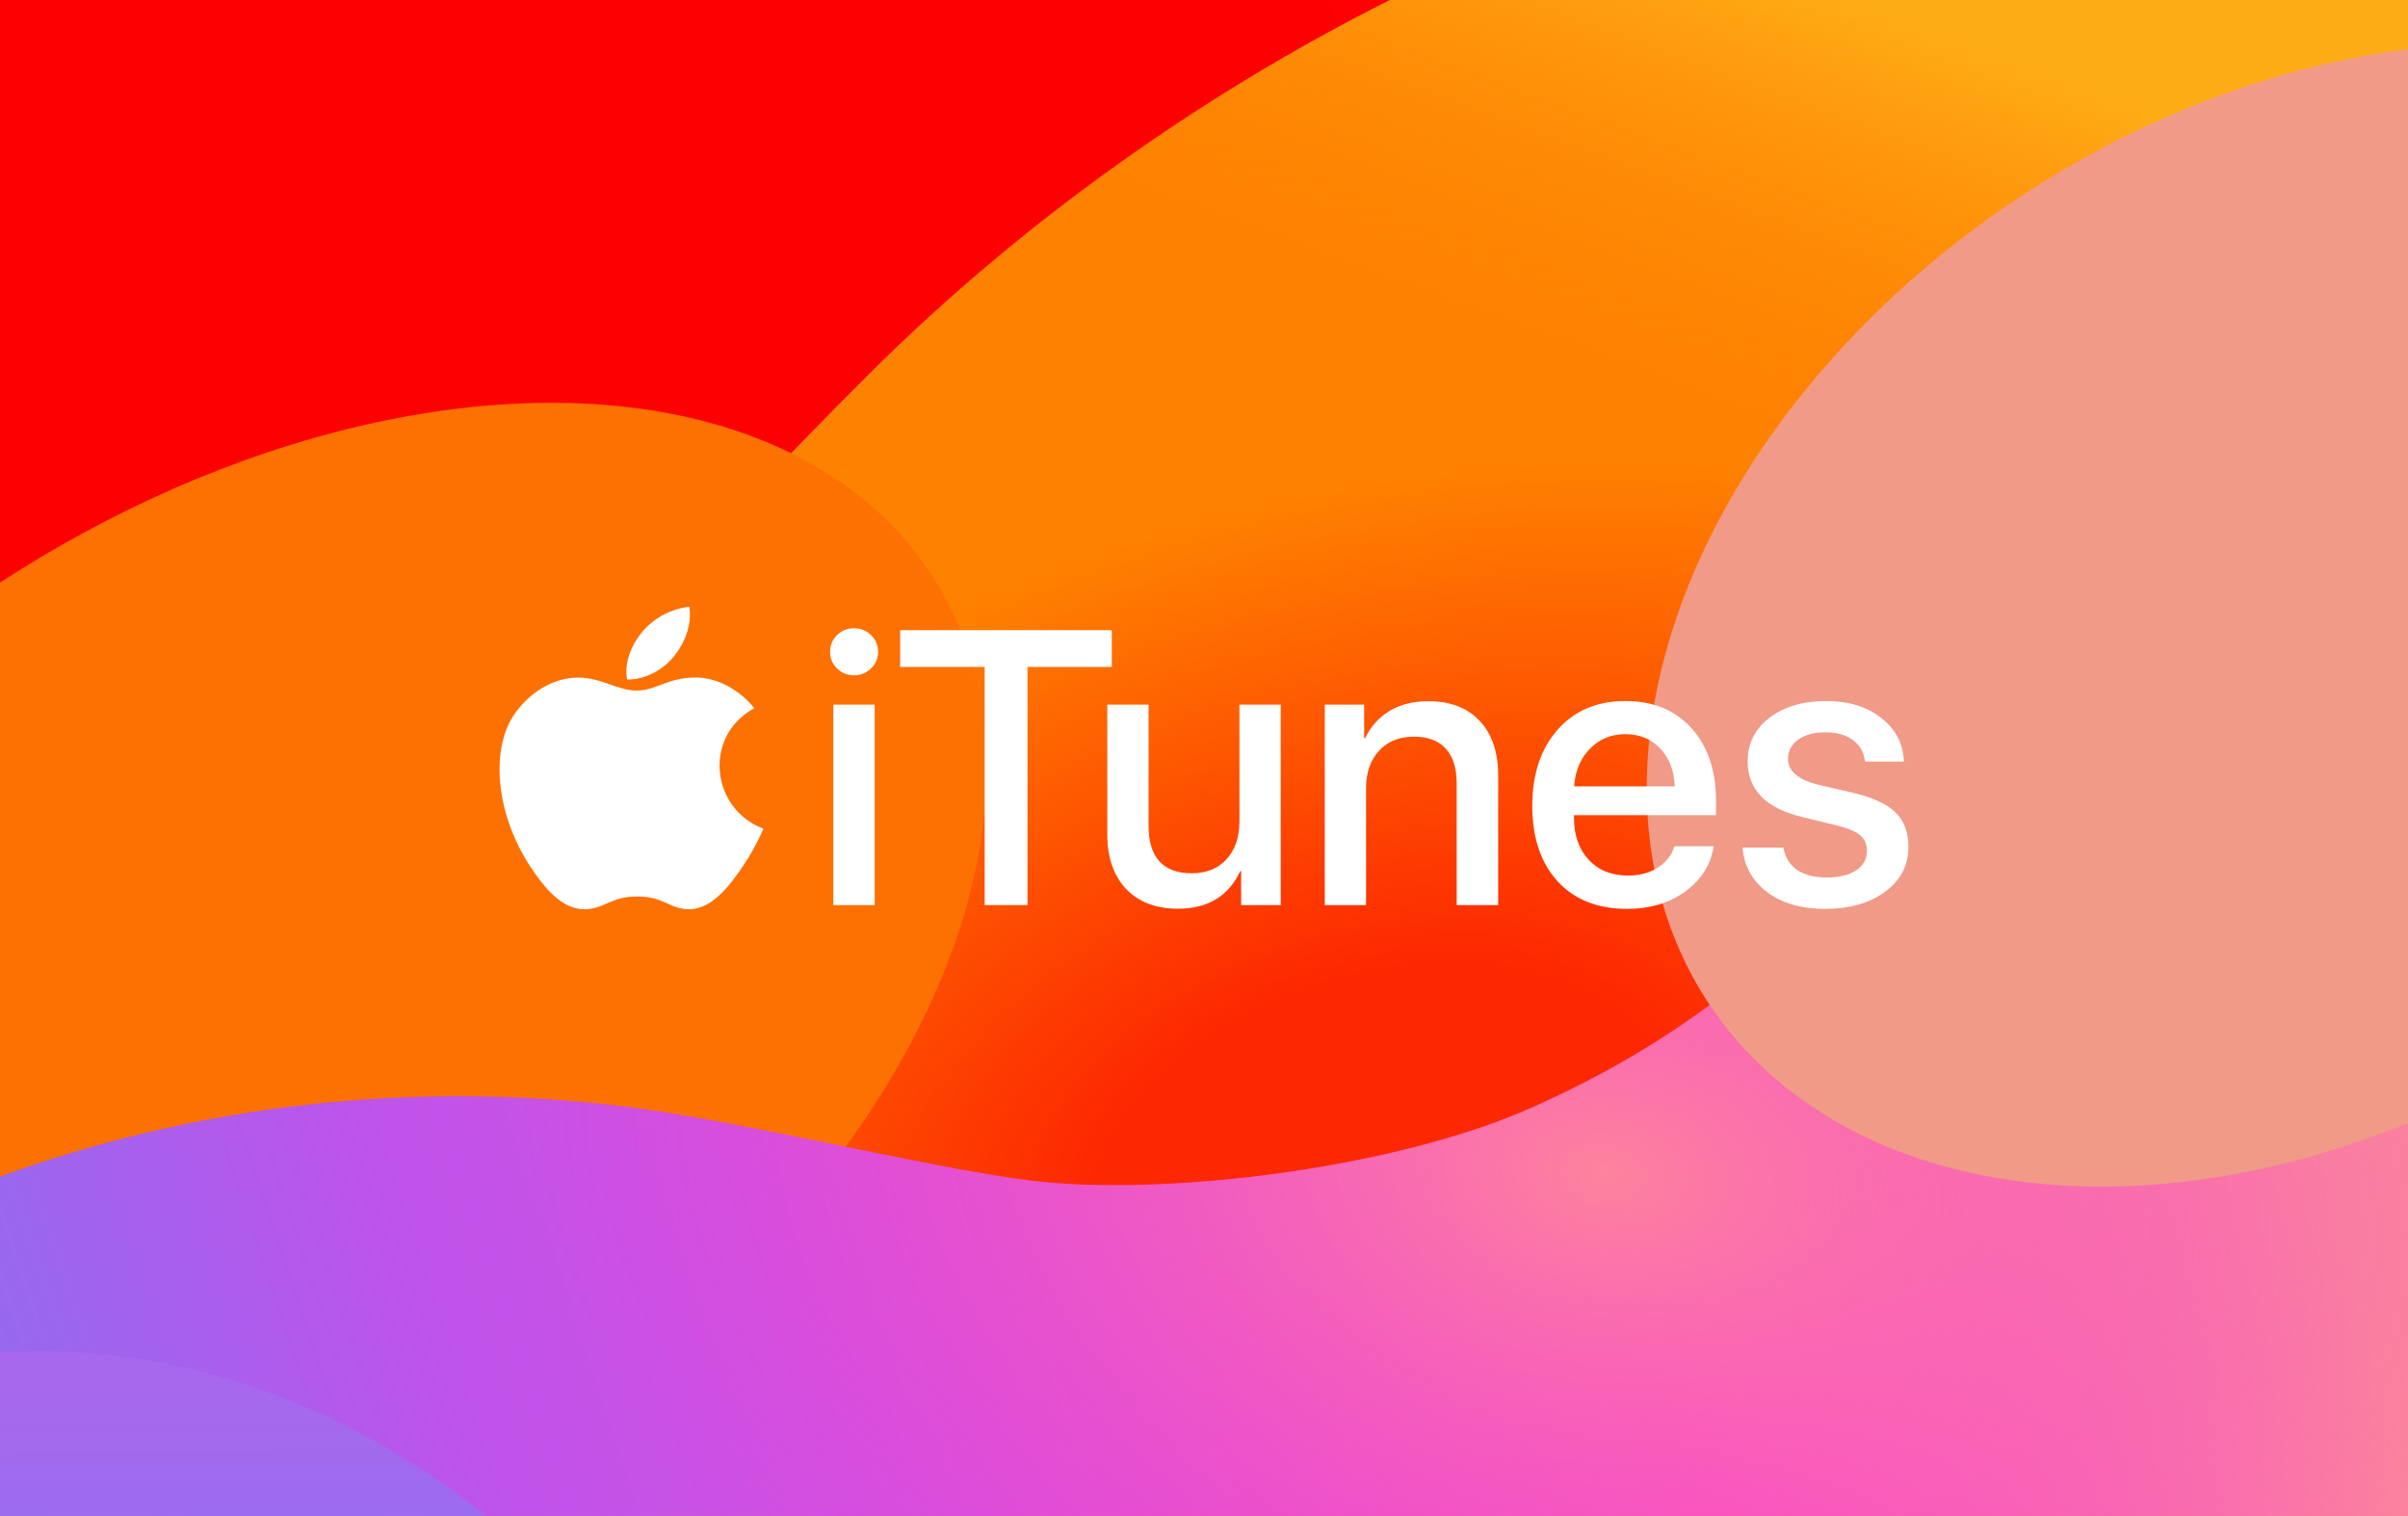 <?xml version="1.0" encoding="UTF-8"?>
<svg xmlns="http://www.w3.org/2000/svg" width="1528" height="962" viewBox="0 0 1528 962" fill="none">
  <g clip-path="url(#clip0_876_27)">
    <rect width="1528" height="962" fill="white"></rect>
    <g clip-path="url(#clip1_876_27)">
      <rect width="1528" height="962" fill="white"></rect>
      <path d="M0 -1172H1528V-270.872L0 214.954V-1172Z" fill="url(#paint0_linear_876_27)"></path>
      <path d="M1528 -1172C1454.19 -999.41 1374.02 -803.298 1284.11 -638.533C1233.26 -545.327 1202.65 -462.835 1090.23 -391.784C1027.45 -352.103 934.786 -318.969 863.734 -296.351C747.365 -259.293 623.984 -243.046 504.815 -216.195C328.333 -176.426 188.765 -140.388 0 -27.959V912.349L1528 373.631V-1172Z" fill="url(#paint1_linear_876_27)"></path>
      <path d="M1528 -104.359C1455.36 -117.674 1383.37 -122.879 1309.6 -119.352C1049.9 -106.94 759.053 29.783 549.867 238.902C340.682 448.02 158.995 675.076 0 914.308V1788.01L1528 1333.53V-104.359Z" fill="url(#paint2_radial_876_27)"></path>
      <path d="M1528 -104.359C1455.36 -117.674 1383.37 -122.879 1309.6 -119.352C1049.9 -106.94 759.053 29.783 549.867 238.902C340.682 448.02 158.995 675.076 0 914.308V1788.01L1528 1333.53V-104.359Z" fill="url(#paint3_linear_876_27)"></path>
      <g filter="url(#filter0_f_876_27)">
        <ellipse cx="173.15" cy="637.654" rx="499.161" ry="319.034" transform="rotate(-33.191 173.15 637.654)" fill="#FD7002"></ellipse>
      </g>
      <path d="M1528 158.144C1427.16 311.114 1302.64 440.437 1169.09 565.895C1112.86 618.693 1061.96 662.518 973.024 702.442C884.088 742.365 737.023 759.34 654.747 749.287C597.588 742.299 502.632 719.041 426.861 706.63C284.273 683.284 135.774 697.195 0 746.62V1693.98L1528 1278.68V158.144Z" fill="url(#paint4_linear_876_27)"></path>
      <path d="M1528 158.144C1427.16 311.114 1302.64 440.437 1169.09 565.895C1112.86 618.693 1061.96 662.518 973.024 702.442C884.088 742.365 737.023 759.34 654.747 749.287C597.588 742.299 502.632 719.041 426.861 706.63C284.273 683.284 135.774 697.195 0 746.62V1693.98L1528 1278.68V158.144Z" fill="url(#paint5_radial_876_27)"></path>
      <g filter="url(#filter1_f_876_27)">
        <ellipse cx="1458.72" cy="390.375" rx="448.244" ry="319.034" transform="rotate(-33.191 1458.72 390.375)" fill="#F09A87"></ellipse>
      </g>
      <g filter="url(#filter2_f_876_27)">
        <ellipse cx="27.874" cy="1685.31" rx="827.826" ry="581.524" transform="rotate(-90.337 27.874 1685.31)" fill="url(#paint6_linear_876_27)"></ellipse>
      </g>
      <ellipse cx="1558.67" cy="-863.729" rx="508.84" ry="458.135" transform="rotate(-96.97 1558.67 -863.729)" fill="#AB0101"></ellipse>
    </g>
    <path d="M484.419 525.892C480.954 534.034 476.704 541.829 471.728 549.17C463.519 561.509 451.938 576.867 437.561 576.998C424.826 577.086 421.587 568.816 404.281 568.904C386.976 568.991 383.337 577.13 370.558 576.998C356.226 576.867 345.266 562.997 337.012 550.702C314.027 516.179 311.631 475.705 325.786 454.177C335.859 438.907 351.788 429.981 366.698 429.981C381.917 429.981 391.502 438.207 404.06 438.207C416.262 438.207 423.717 429.937 441.333 429.937C454.6 429.937 468.666 437.113 478.694 449.408C445.859 467.173 451.183 513.466 484.419 525.848V525.892Z" fill="white"></path>
    <path d="M427.977 416.154C434.367 408.059 439.204 396.683 437.429 385C425.857 386.361 415.236 391.988 407.699 400.752C401.176 408.54 395.851 420.004 397.937 431.206C409.341 431.556 421.144 424.817 427.977 416.154Z" fill="white"></path>
    <path d="M528.808 574.352V447.159H555.014V574.352H528.808ZM552.709 424.187C549.716 427.089 546.117 428.54 541.911 428.54C537.705 428.54 534.106 427.089 531.113 424.187C528.201 421.286 526.746 417.78 526.746 413.669C526.746 409.477 528.201 405.931 531.113 403.029C534.106 400.127 537.705 398.677 541.911 398.677C546.198 398.677 549.797 400.127 552.709 403.029C555.701 405.931 557.198 409.477 557.198 413.669C557.198 417.78 555.701 421.286 552.709 424.187Z" fill="white"></path>
    <path d="M651.998 574.352H624.821V423.22H571.196V399.886H705.502V423.22H651.998V574.352Z" fill="white"></path>
    <path d="M812.677 447.159V574.352H787.563V552.831H786.956C779.596 568.709 766.412 576.649 747.405 576.649C733.493 576.649 722.533 572.458 714.526 564.075C706.6 555.611 702.636 544.085 702.636 529.496V447.159H728.842V524.418C728.842 534.171 731.147 541.586 735.758 546.664C740.368 551.662 747.162 554.161 756.14 554.161C765.522 554.161 772.923 551.178 778.342 545.214C783.761 539.249 786.471 531.269 786.471 521.274V447.159H812.677Z" fill="white"></path>
    <path d="M840.628 574.352V447.159H865.62V468.439H866.227C869.786 461.023 874.962 455.26 881.756 451.149C888.55 447.039 896.76 444.983 906.385 444.983C920.378 444.983 931.256 449.175 939.021 457.557C946.786 465.859 950.668 477.345 950.668 492.015V574.352H924.341V497.093C924.341 487.421 922.036 480.086 917.425 475.089C912.896 470.011 906.142 467.472 897.164 467.472C887.944 467.472 880.584 470.454 875.084 476.419C869.584 482.383 866.834 490.323 866.834 500.237V574.352H840.628Z" fill="white"></path>
    <path d="M1053.6 475.089C1047.85 468.963 1040.45 465.9 1031.39 465.9C1022.34 465.9 1014.81 469.003 1008.83 475.209C1002.84 481.335 999.527 489.275 998.88 499.028H1062.7C1062.37 489.194 1059.34 481.214 1053.6 475.089ZM1062.57 536.992H1087.45C1085.59 548.68 1079.6 558.231 1069.49 565.647C1059.38 573.062 1047.05 576.77 1032.49 576.77C1013.8 576.77 999.082 570.926 988.325 559.239C977.648 547.47 972.31 531.511 972.31 511.36C972.31 491.37 977.648 475.29 988.325 463.119C999.082 450.948 1013.44 444.862 1031.39 444.862C1049.03 444.862 1063.02 450.625 1073.37 462.152C1083.73 473.597 1088.9 488.993 1088.9 508.337V517.284H998.759V518.856C998.759 529.98 1001.87 538.886 1008.1 545.576C1014.33 552.266 1022.66 555.611 1033.09 555.611C1040.45 555.611 1046.76 553.919 1052.02 550.533C1057.28 547.148 1060.8 542.634 1062.57 536.992Z" fill="white"></path>
    <path d="M1108.97 483.189C1108.97 471.824 1113.58 462.595 1122.8 455.502C1132.02 448.409 1144.07 444.862 1158.95 444.862C1173.11 444.862 1184.71 448.449 1193.77 455.623C1202.91 462.716 1207.68 471.945 1208.09 483.31H1183.46C1182.81 477.507 1180.26 472.953 1175.82 469.648C1171.37 466.343 1165.5 464.691 1158.22 464.691C1151.11 464.691 1145.36 466.262 1141 469.406C1136.71 472.55 1134.57 476.62 1134.57 481.617C1134.57 489.355 1141.08 494.836 1154.1 498.061L1175.57 503.018C1188.43 506.081 1197.53 510.272 1202.87 515.592C1208.29 520.831 1211 528.166 1211 537.597C1211 549.203 1206.07 558.634 1196.2 565.888C1186.41 573.143 1173.67 576.77 1157.98 576.77C1143.02 576.77 1130.81 573.223 1121.34 566.13C1111.96 559.037 1106.74 549.606 1105.69 537.838H1131.65C1132.71 543.964 1135.58 548.68 1140.27 551.984C1144.96 555.208 1151.27 556.82 1159.19 556.82C1167.04 556.82 1173.23 555.329 1177.76 552.347C1182.37 549.284 1184.67 545.173 1184.67 540.015C1184.67 535.904 1183.3 532.639 1180.55 530.221C1177.8 527.803 1173.11 525.748 1166.47 524.055L1143.67 518.494C1120.53 512.932 1108.97 501.164 1108.97 483.189Z" fill="white"></path>
  </g>
  <defs>
    <filter id="filter0_f_876_27" x="-553.991" y="-18.635" width="1454.28" height="1312.58" color-interpolation-filters="sRGB">
      <feFlood flood-opacity="0" result="BackgroundImageFix"></feFlood>
      <feBlend mode="normal" in="SourceGraphic" in2="BackgroundImageFix" result="shape"></feBlend>
      <feGaussianBlur stdDeviation="137.128" result="effect1_foregroundBlur_876_27"></feGaussianBlur>
    </filter>
    <filter id="filter1_f_876_27" x="694.844" y="-322.246" width="1527.76" height="1425.24" color-interpolation-filters="sRGB">
      <feFlood flood-opacity="0" result="BackgroundImageFix"></feFlood>
      <feBlend mode="normal" in="SourceGraphic" in2="BackgroundImageFix" result="shape"></feBlend>
      <feGaussianBlur stdDeviation="175" result="effect1_foregroundBlur_876_27"></feGaussianBlur>
    </filter>
    <filter id="filter2_f_876_27" x="-945.455" y="465.699" width="1946.66" height="2439.23" color-interpolation-filters="sRGB">
      <feFlood flood-opacity="0" result="BackgroundImageFix"></feFlood>
      <feBlend mode="normal" in="SourceGraphic" in2="BackgroundImageFix" result="shape"></feBlend>
      <feGaussianBlur stdDeviation="195.897" result="effect1_foregroundBlur_876_27"></feGaussianBlur>
    </filter>
    <linearGradient id="paint0_linear_876_27" x1="1122.49" y1="-370.779" x2="1387.06" y2="-1080.7" gradientUnits="userSpaceOnUse">
      <stop stop-color="#450126"></stop>
      <stop offset="0.637" stop-color="#6D0115"></stop>
      <stop offset="1" stop-color="#AB0201"></stop>
    </linearGradient>
    <linearGradient id="paint1_linear_876_27" x1="2.83428e-05" y1="346.205" x2="1528" y2="-219.938" gradientUnits="userSpaceOnUse">
      <stop stop-color="#FD0100"></stop>
      <stop offset="0.533" stop-color="#FD0100"></stop>
      <stop offset="1" stop-color="#FE012E"></stop>
    </linearGradient>
    <radialGradient id="paint2_radial_876_27" cx="0" cy="0" r="1" gradientUnits="userSpaceOnUse" gradientTransform="translate(879.579 739.959) rotate(-105.622) scale(429.199 663.854)">
      <stop offset="0.286" stop-color="#FD2801"></stop>
      <stop offset="1" stop-color="#FE8201"></stop>
    </radialGradient>
    <linearGradient id="paint3_linear_876_27" x1="1104.86" y1="-24.041" x2="1006.91" y2="242.38" gradientUnits="userSpaceOnUse">
      <stop stop-color="#FEAC16"></stop>
      <stop offset="1" stop-color="#FE8202" stop-opacity="0"></stop>
    </linearGradient>
    <linearGradient id="paint4_linear_876_27" x1="1509.46" y1="865.503" x2="14.181" y2="1363.36" gradientUnits="userSpaceOnUse">
      <stop stop-color="#FE9391"></stop>
      <stop offset="0.272" stop-color="#FE4AC8"></stop>
      <stop offset="0.738" stop-color="#BE53EB"></stop>
      <stop offset="1" stop-color="#7F75F0"></stop>
    </linearGradient>
    <radialGradient id="paint5_radial_876_27" cx="0" cy="0" r="1" gradientUnits="userSpaceOnUse" gradientTransform="translate(1018.67 743.877) rotate(98.764) scale(475.708 692.415)">
      <stop stop-color="#FD839D"></stop>
      <stop offset="1" stop-color="#EB33DB" stop-opacity="0"></stop>
    </radialGradient>
    <linearGradient id="paint6_linear_876_27" x1="-402.252" y1="1775.18" x2="837.825" y2="1777.63" gradientUnits="userSpaceOnUse">
      <stop stop-color="#0F97FD"></stop>
      <stop offset="0.568" stop-color="#6880F2"></stop>
      <stop offset="1" stop-color="#A768ED"></stop>
    </linearGradient>
    <clipPath id="clip0_876_27">
      <rect width="1528" height="962" fill="white"></rect>
    </clipPath>
    <clipPath id="clip1_876_27">
      <rect width="1528" height="962" fill="white"></rect>
    </clipPath>
  </defs>
</svg>
